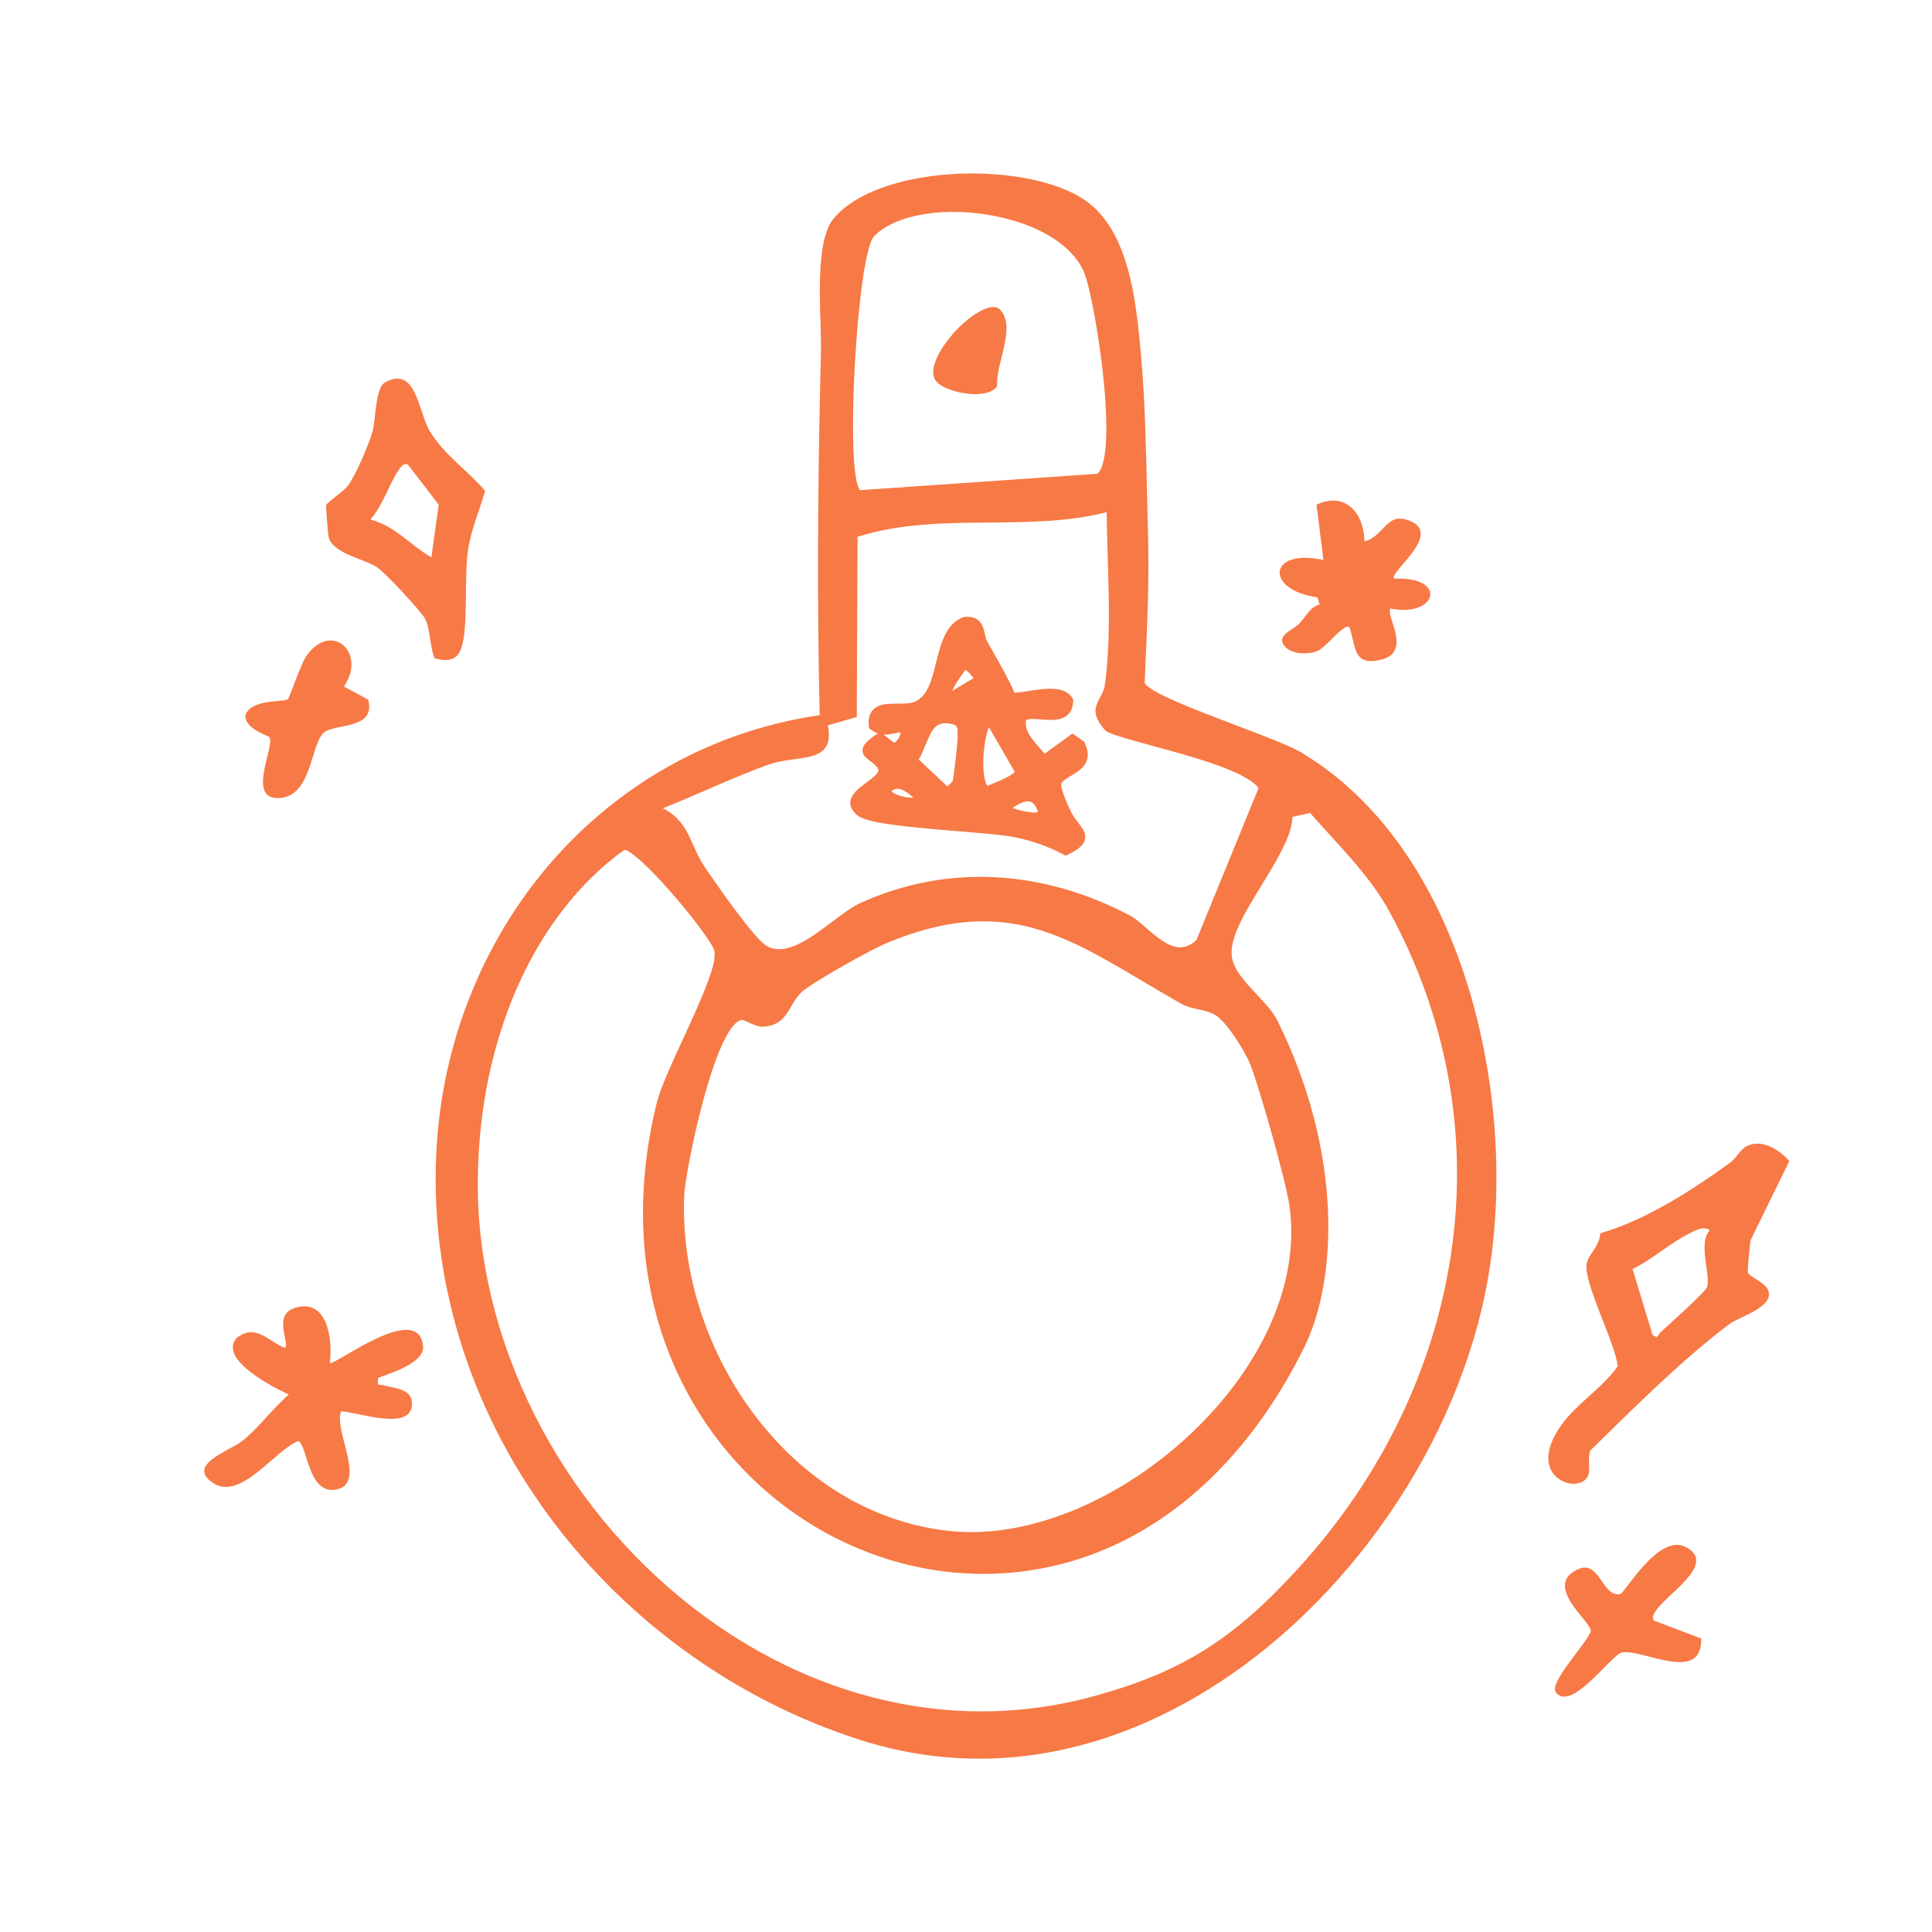 <svg viewBox="0 0 432 432" xmlns="http://www.w3.org/2000/svg" data-name="Layer 2" id="Layer_2">
  <defs>
    <style>
      .cls-1 {
        fill: #f77945;
      }
    </style>
  </defs>
  <g>
    <g>
      <path d="M184.48,78.56c-.77,29.84-.87,56.39-.3,81.18l.02.94-.93.14c-2.51.37-4.99.83-7.43,1.38-19.59,4.43-37,14.63-50.69,29.81-14.88,16.49-24.23,38.06-26.34,60.75-2.71,29.08,5.55,58.83,23.26,83.75,17.25,24.29,42.3,42.64,70.54,51.67,25.07,8.02,51.36,4.37,76.04-10.56,31.98-19.34,56.77-55.44,63.16-91.96,3.59-20.54,1.96-44.24-4.49-65.04-5.14-16.59-15.73-39.01-36.95-51.67-2.26-1.34-8.06-3.55-14.2-5.88-12.44-4.73-20.07-7.76-21.05-10.04l-.1-.22.08-1.78c.45-9.86.96-21.03.69-30.83-.08-2.86-.15-5.86-.21-8.93-.24-10.67-.48-21.71-1.32-31.2l-.02-.18c-1.07-12.15-2.55-28.8-13.24-35.08-13.64-8.01-44.4-6.91-53.96,4.7-3.27,3.97-2.91,15.35-2.67,22.87.08,2.44.15,4.55.1,6.19ZM288.1,181.92l5.16-1.16.42.48c1.5,1.73,3.07,3.45,4.59,5.11,4.74,5.19,9.64,10.55,13.16,16.99,13.07,23.92,17.88,50.62,13.9,77.21-3.86,25.82-15.71,50.24-34.27,70.63-14.65,16.09-26.18,23.36-45.7,28.81-1.6.45-3.21.85-4.82,1.22-14.29,3.23-28.84,3.15-43.35-.25-15.08-3.53-29.37-10.44-42.47-20.53-30.62-23.59-49.32-60.84-48.79-97.21.46-31.63,12.83-59.25,33.1-73.9l.28-.21h.35c3.79.06,20,19.8,20.9,23.11.84,3.06-2.19,10-6.9,20.24-2.65,5.75-5.15,11.18-5.96,14.49-5.63,23.01-3.36,45.01,6.56,63.63,8.98,16.84,23.6,29.66,41.19,36.08,16.78,6.13,34.91,5.78,51.08-.99,18.19-7.62,33.49-23.08,44.22-44.7,7.47-15.04,8.51-43.27-5.99-72.44-.86-1.74-2.57-3.56-4.38-5.49-2.61-2.79-5.32-5.67-5.82-8.78-.74-4.56,2.93-10.54,6.81-16.88,3.23-5.27,6.56-10.72,6.71-14.64l.03-.82ZM165.59,227.17h.01c.62-.14,1.21.14,2.11.57.85.41,2.01.96,2.9.91,3.27-.21,4.28-1.93,5.55-4.1.79-1.34,1.68-2.87,3.21-4,3.46-2.56,14.92-9.03,18.87-10.66,25.45-10.44,39.13-2.32,58.07,8.93,2.66,1.58,5.42,3.22,8.33,4.87.99.56,2.16.81,3.39,1.08,1.52.33,3.1.67,4.51,1.63,2.74,1.88,6.79,8.51,7.86,11.24,2.15,5.52,7.95,25.98,8.79,31.61,2.33,15.57-4.36,33.08-18.35,48.03-11.84,12.66-27.01,21.52-41.56,24.81-5.42,1.22-10.75,1.67-15.8,1.26-17.32-1.43-33.32-10.59-45.05-25.81-11.09-14.39-17.06-32.67-16.37-50.16.18-4.49,6.51-38.56,13.52-40.21ZM248.37,114.73c.03,3.32.13,6.66.24,10.2.29,9.48.59,19.29-.65,28.32-.18,1.28-.73,2.31-1.21,3.21-1.01,1.87-1.67,3.1.99,6.19.69.68,5.77,2.06,10.25,3.27,9.38,2.54,21.04,5.71,24.11,9.69l.37.48-14.14,34.57-.15.15c-1.02,1.02-2.05,1.58-3.07,1.82-3.44.78-6.84-2.19-9.49-4.5-1.18-1.03-2.3-2-3.2-2.49-19.61-10.45-40.81-11.46-59.69-2.86-1.75.8-3.85,2.38-6.09,4.07-5.15,3.88-10.98,8.27-15.73,5.41-3.45-2.07-14.02-17.82-14.13-17.98-1.12-1.68-1.87-3.34-2.59-4.94-1.38-3.08-2.58-5.74-6.09-7.63l-2.01-1.08,2.12-.84c3.18-1.26,6.43-2.66,9.56-4.02,4.5-1.95,9.16-3.97,13.81-5.63,1.91-.68,3.92-.96,5.86-1.22,2.85-.39,5.3-.73,6.36-2.19.65-.9.8-2.28.45-4.21l-.17-.94,6.59-1.89.18-40.29.74-.23c9.61-3.02,19.76-3.11,29.57-3.19,8.61-.07,17.5-.14,25.89-2.24l1.31-.32v1.35ZM194.81,52.19c5.03-5.17,16.67-7.09,28.31-4.67,10.32,2.14,17.9,7.17,20.28,13.44,2.35,6.18,8.08,41.21,2.57,45.67l-.26.21-53.7,3.71-.34-.34c-3.78-3.8-1.07-53.68,3.15-58.01Z" class="cls-1"></path>
      <path d="M218.93,393.24c-8.93,0-17.83-1.39-26.59-4.19-28.42-9.09-53.64-27.56-71-52.01-17.83-25.1-26.15-55.06-23.42-84.36,2.13-22.88,11.56-44.64,26.57-61.27,13.74-15.22,31.43-25.63,51.16-30.08,2.47-.56,4.99-1.03,7.5-1.4l.13-.02v-.13c-.58-24.8-.48-51.37.29-81.22h0c.04-1.63-.03-3.82-.1-6.14-.26-8.12-.61-19.24,2.88-23.48,9.79-11.89,41.21-13.08,55.12-4.91,11.1,6.52,12.6,23.43,13.69,35.78l.02.18c.84,9.54,1.09,20.58,1.32,31.26.07,3.07.13,6.07.21,8.93.27,9.83-.24,21.02-.69,30.89l-.07,1.58v.03c.92,2.09,11.35,6.05,20.55,9.55,6.2,2.35,12.02,4.57,14.34,5.95,21.47,12.8,32.17,35.44,37.36,52.18,6.49,20.93,8.14,44.79,4.52,65.47-6.43,36.77-31.39,73.11-63.59,92.58-16.3,9.86-33.3,14.84-50.2,14.84ZM183.2,161.75c-2.39.36-4.8.81-7.15,1.34-19.36,4.37-36.73,14.58-50.21,29.53-14.75,16.34-24.02,37.73-26.11,60.22-2.68,28.87,5.52,58.39,23.09,83.14,17.14,24.13,42.03,42.36,70.07,51.33,24.81,7.93,50.85,4.31,75.29-10.47,31.76-19.21,56.39-55.06,62.74-91.34,3.57-20.4,1.94-43.95-4.46-64.61-5.1-16.43-15.57-38.65-36.55-51.15-2.18-1.3-7.94-3.49-14.03-5.8-14.18-5.39-20.5-8.01-21.59-10.54l-.18-.42.09-1.99c.45-9.85.95-21,.68-30.77-.08-2.86-.15-5.86-.21-8.94-.23-10.65-.48-21.66-1.32-31.14l-.02-.18c-1.06-11.96-2.5-28.33-12.79-34.37-6.4-3.76-17.12-5.63-27.99-4.88-11.34.78-20.61,4.28-24.81,9.38-3.05,3.71-2.68,15.32-2.46,22.26.08,2.45.15,4.56.1,6.25-.77,29.83-.87,56.36-.3,81.13v.59s4.68-1.34,4.68-1.34l.18-40.27,1.37-.43c9.74-3.06,19.96-3.15,29.84-3.23h.14c8.5-.07,17.29-.15,25.53-2.21l2.43-.6.02,2.5c.03,3.28.13,6.59.23,10.09.29,9.61.59,19.45-.66,28.55-.2,1.45-.82,2.59-1.31,3.51-.94,1.74-1.37,2.54.83,5.11.81.59,6.23,2.06,9.84,3.04,10.01,2.72,21.35,5.79,24.6,10.02l.69.9-.2.49-14.21,34.74-.28.28c-1.08,1.08-2.27,1.78-3.52,2.06-3.89.87-7.59-2.35-10.29-4.71-1.14-1-2.22-1.94-3.03-2.37-19.35-10.31-40.27-11.32-58.89-2.83-1.66.76-3.73,2.31-5.92,3.96-5.38,4.05-11.47,8.64-16.75,5.47-3.61-2.17-13.98-17.6-14.42-18.25-1.17-1.74-1.93-3.44-2.66-5.08-1.37-3.05-2.45-5.46-5.69-7.21l-3.74-2.01,3.95-1.56c3.2-1.26,6.57-2.72,9.54-4.01,4.51-1.96,9.18-3.98,13.87-5.65,1.99-.71,4.04-.99,6.03-1.27,2.66-.37,4.94-.68,5.77-1.83.49-.68.59-1.86.29-3.52l-.16-.91ZM148.24,180.74l.28.15c3.79,2.04,5.1,4.97,6.49,8.06.7,1.57,1.43,3.19,2.51,4.81,2.93,4.37,11.13,16.08,13.84,17.71,4.23,2.54,9.8-1.66,14.72-5.36,2.27-1.71,4.42-3.33,6.26-4.17,19.15-8.72,40.63-7.7,60.5,2.88,1,.53,2.15,1.54,3.37,2.6,2.54,2.22,5.7,4.98,8.69,4.3.92-.21,1.78-.72,2.63-1.57l.02-.02,13.87-33.91-.05-.07c-2.88-3.74-14.87-6.99-23.63-9.37-6.66-1.81-9.88-2.74-10.65-3.5-2.91-3.38-2.37-5-1.15-7.27.47-.87.96-1.78,1.11-2.9,1.23-8.95.93-18.72.65-28.16-.11-3.61-.21-6.92-.24-10.23v-.19s-.19.05-.19.05c-8.45,2.11-17.35,2.19-25.96,2.26h-.14c-9.75.08-19.82.17-29.31,3.15l-.1.03-.18,40.31-6.46,1.85.02.13c.4,2.19.2,3.8-.61,4.91-1.29,1.77-3.92,2.14-6.97,2.56-1.92.26-3.87.53-5.69,1.18-4.63,1.65-9.27,3.66-13.75,5.6-2.98,1.29-6.36,2.76-9.59,4.04l-.3.12ZM219.48,384.48c-7.49,0-15.01-.88-22.5-2.63-15.21-3.56-29.61-10.53-42.82-20.7-30.85-23.76-49.68-61.29-49.15-97.95.46-31.91,12.98-59.81,33.47-74.63l.53-.38h.65c4.56.07,20.89,20.56,21.77,23.78.92,3.36-2.01,10.13-6.96,20.86-2.63,5.71-5.11,11.09-5.9,14.32-5.58,22.78-3.33,44.56,6.48,62.98,8.87,16.64,23.32,29.31,40.7,35.66,16.56,6.05,34.46,5.71,50.41-.97,17.99-7.54,33.12-22.84,43.76-44.27,7.37-14.84,8.37-42.74-5.99-71.63-.8-1.62-2.47-3.39-4.23-5.27-2.71-2.89-5.51-5.88-6.06-9.26-.79-4.89,2.96-11.02,6.93-17.5,3.16-5.17,6.44-10.51,6.58-14.2l.06-1.52,6.38-1.43.77.89c1.5,1.73,3.06,3.44,4.58,5.09,4.78,5.23,9.72,10.64,13.29,17.17,13.17,24.09,18.01,50.99,14.01,77.78-3.88,26-15.81,50.59-34.5,71.11-14.78,16.23-26.42,23.57-46.13,29.08-1.61.45-3.25.86-4.87,1.23-7.03,1.59-14.13,2.38-21.25,2.38ZM139.6,190.03l-.04.03c-20.04,14.48-32.27,41.83-32.72,73.18-.52,36.09,18.04,73.06,48.44,96.48,13,10.01,27.17,16.86,42.12,20.37,14.35,3.36,28.79,3.44,42.94.25,1.59-.36,3.19-.76,4.78-1.21,19.33-5.4,30.76-12.61,45.28-28.55,18.44-20.25,30.21-44.51,34.05-70.15,3.94-26.4-.83-52.9-13.8-76.64-3.46-6.34-8.33-11.66-13.03-16.81-1.52-1.67-3.09-3.39-4.61-5.13l-.06-.07-3.95.88v.11c-.16,4.17-3.56,9.72-6.85,15.08-3.79,6.19-7.37,12.04-6.68,16.26.46,2.83,3.06,5.61,5.59,8.3,1.86,1.99,3.61,3.86,4.53,5.71,14.64,29.45,13.56,58.01,5.99,73.25-10.83,21.82-26.29,37.43-44.69,45.14-16.37,6.86-34.75,7.21-51.74,1-17.79-6.5-32.6-19.47-41.68-36.51-10.03-18.82-12.33-41.05-6.65-64.27.83-3.4,3.35-8.87,6.02-14.65,4.49-9.75,7.61-16.86,6.85-19.62-.35-1.28-4.12-6.58-9.18-12.41-5.94-6.86-9.79-10-10.86-10.02h-.05ZM217.22,344.41c-1.29,0-2.56-.05-3.81-.15-17.58-1.45-33.81-10.74-45.7-26.17-11.22-14.55-17.26-33.05-16.56-50.75.14-3.47,6.21-39.18,14.22-41.06l.12-.02c.88-.16,1.64.2,2.59.66.72.34,1.8.88,2.45.82,2.79-.18,3.6-1.56,4.82-3.65.83-1.42,1.77-3.03,3.46-4.28,3.49-2.59,15.08-9.13,19.07-10.77,25.87-10.61,39.72-2.39,58.89,8.99,2.69,1.6,5.42,3.22,8.31,4.86.87.49,1.97.73,3.13.98,1.54.33,3.28.71,4.83,1.77,2.92,2,7.06,8.76,8.2,11.67,2.16,5.55,7.99,26.14,8.84,31.81,2.37,15.85-4.4,33.63-18.58,48.79-11.75,12.56-27.07,21.7-42.02,25.08-4.22.95-8.33,1.43-12.27,1.43ZM165.76,228.06c-6.07,1.55-12.57,34.01-12.78,39.35-.68,17.28,5.22,35.35,16.18,49.57,11.58,15.01,27.35,24.06,44.41,25.46,4.88.4,10.1-.02,15.52-1.24,14.61-3.3,29.59-12.25,41.09-24.54,13.8-14.75,20.4-31.98,18.11-47.27-.84-5.6-6.6-25.93-8.74-31.42-1.01-2.58-4.97-9.07-7.53-10.82-1.26-.86-2.68-1.17-4.18-1.49-1.31-.28-2.54-.55-3.65-1.18-2.9-1.65-5.64-3.28-8.3-4.85-18.76-11.14-32.28-19.16-57.31-8.89-3.91,1.61-15.25,8.01-18.68,10.55-1.38,1.02-2.19,2.4-2.97,3.73-1.3,2.22-2.52,4.31-6.28,4.55-1.13.06-2.41-.54-3.35-.99-.79-.38-1.22-.58-1.51-.51h-.04ZM191.65,111.48l-.64-.64c-4.12-4.15-1.45-54.58,3.14-59.29h0c5.24-5.38,17.22-7.4,29.15-4.93,10.62,2.21,18.45,7.44,20.95,14.01,2.05,5.41,8.61,41.59,2.29,46.7l-.48.39-.29.02-54.12,3.74ZM195.46,52.82h0c-3.85,3.96-6.59,53.27-3.15,56.73l.05.05,53-3.66.04-.03c2.04-1.65,2.54-9.65,1.33-21.39-1.02-9.9-3.02-20.2-4.18-23.25-2.27-5.98-9.6-10.79-19.61-12.87-11.35-2.36-22.64-.54-27.47,4.41Z" class="cls-1"></path>
    </g>
    <g>
      <path d="M233.36,169.83l6.43-4.69,1.9,1.34c2.67,5.55-4.33,5.85-5.26,8.46-.45,1.27,1.57,5.67,2.26,7.07,1.86,3.78,6.03,5.28-.39,8.3-3.71-1.99-7.4-3.23-11.53-4.06-6.26-1.26-31.26-1.98-34.43-4.6-5.23-4.31,7.31-6.77,4.6-10.52-1.8-2.51-6.04-2.59-.17-6.34l3.11,2.4c1.88-.97,2.53-2.44,2.45-4.45-2.65.04-4.66,1.56-7.15-.37-.67-5.95,5.97-3.27,9.41-4.5,7.03-2.53,4.1-16.22,11.08-19,4.04-.36,3.17,3.15,4.21,4.98,2.24,3.95,4.42,7.59,6.29,11.8,1.47.98,10.71-2.78,12.86,1-.06,6.15-8.66,1.67-10.45,3.91-.93,3.84,2.81,6.45,4.78,9.28ZM219.01,151.91c-.72-1-2.46-3.6-3.78-2.87-1.48,2.32-3.49,4.49-3.74,7.38l7.52-4.51ZM220.77,176.79c1.51-.91,7.25-2.53,7.03-4.49l-6.42-11.12c-2.24-.26-3.77,14.64-.6,15.61ZM224.84,180.71c-.09.52,8.49,3.62,8.13.62-1.46-4.87-5.12-3.04-8.13-.62ZM211.74,177.01c.86-.67,1.79-1.18,2.2-2.29.16-.45,1.1-8.59,1.09-9.45-.04-1.88.42-3.67-1.78-4.21-6.44-1.58-6.22,4.98-9,8.92l7.49,7.03ZM205.92,178.61c-2.21-1.89-4.97-4.78-7.65-1.97.18,2.5,7.53,3.41,7.65,1.97Z" class="cls-1"></path>
      <path d="M238.26,191.33l-.4-.22c-3.46-1.86-7.04-3.12-11.28-3.97-2.2-.44-6.97-.83-12.02-1.25-12.04-.99-20.72-1.82-22.81-3.55-1.1-.91-1.65-1.88-1.62-2.89.04-1.81,1.84-3.15,3.58-4.44,2.36-1.76,3.09-2.53,2.49-3.36-.41-.57-1.01-1.02-1.58-1.45-.89-.66-1.8-1.34-1.76-2.47.04-1.12,1.03-2.19,3.42-3.72l.03-.02c-.55-.18-1.11-.47-1.68-.92l-.3-.24-.04-.38c-.18-1.62.1-2.82.87-3.68,1.27-1.43,3.48-1.43,5.61-1.44,1.28,0,2.61,0,3.54-.34,3.07-1.1,4.01-4.86,5-8.83,1.05-4.23,2.14-8.61,6.05-10.16l.26-.06c3.7-.33,4.24,2.19,4.6,3.86.13.61.26,1.18.48,1.58l.95,1.67c1.87,3.26,3.64,6.35,5.21,9.85.54.03,1.93-.19,2.98-.36,3.5-.57,8.3-1.36,10,1.64l.12.21v.25c-.02,1.4-.43,2.48-1.23,3.21-1.48,1.36-3.89,1.18-6.01,1.01-1.24-.09-2.75-.21-3.29.14-.42,2.29,1.19,4.13,2.89,6.08.42.48.85.97,1.25,1.47l6.23-4.54,2.63,1.85.1.21c2.1,4.36-1.02,6.21-3.09,7.43-.94.56-1.92,1.13-2.14,1.74-.17.55.63,3.14,2.22,6.36.44.89,1.02,1.64,1.58,2.37.95,1.23,1.84,2.39,1.5,3.77-.29,1.21-1.5,2.26-3.9,3.39l-.41.19ZM196.72,165.91c-1.97,1.33-2.05,1.84-2.05,1.9,0,.17.67.68,1.03.94.62.46,1.4,1.04,1.97,1.84,1.75,2.44-.92,4.43-2.88,5.89-1.32.99-2.82,2.1-2.85,3.02-.01.42.31.91.96,1.44,1.81,1.5,13.37,2.44,21.8,3.14,5.33.44,9.93.82,12.23,1.28,4.25.85,7.88,2.11,11.37,3.93,1.89-.94,2.41-1.59,2.5-1.97.13-.53-.48-1.32-1.18-2.23-.58-.76-1.25-1.62-1.76-2.68-1.1-2.23-2.86-6.21-2.3-7.78.44-1.22,1.7-1.97,2.93-2.69,2.33-1.38,3.62-2.3,2.47-4.86l-1.17-.82-6.65,4.85-.53-.76c-.47-.68-1.06-1.35-1.68-2.06-1.9-2.17-4.05-4.63-3.24-7.96l.05-.19.12-.16c.98-1.24,2.92-1.09,4.97-.93,1.75.13,3.74.29,4.64-.54.37-.34.58-.87.62-1.62-1.24-1.65-5.13-1.02-8-.55-2.38.39-3.67.57-4.45.05l-.22-.15-.11-.24c-1.58-3.57-3.38-6.71-5.29-10.05l-.95-1.67c-.36-.64-.52-1.38-.68-2.09-.36-1.65-.55-2.58-2.53-2.44-2.94,1.26-3.86,4.95-4.83,8.86-1.06,4.26-2.16,8.67-6.15,10.1-1.22.44-2.71.44-4.15.45-1.73,0-3.52,0-4.25.83-.35.39-.5,1.02-.45,1.87,1.24.81,2.32.59,3.76.29.74-.15,1.58-.32,2.5-.34h.89s.04.88.04.88c.1,2.49-.86,4.22-2.94,5.29l-.52.27-3.06-2.36ZM197.54,164.24l2.4,1.85c.86-.57,1.31-1.31,1.44-2.36-.41.06-.81.14-1.2.22-.83.17-1.71.34-2.64.29ZM231.16,183.52c-2.45,0-5.85-1.32-6.65-1.86-.56-.38-.62-.81-.57-1.11l.06-.34.27-.22c2.75-2.21,4.93-3.02,6.66-2.48,1.35.42,2.33,1.61,2.91,3.55l.03.15c.1.81-.22,1.5-.88,1.9-.47.28-1.11.4-1.84.4ZM226.43,180.65c1.9.81,5.26,1.27,5.64.9,0,0,0-.02,0-.05-.4-1.27-.96-2.02-1.68-2.24-.65-.2-1.85-.09-3.96,1.39ZM204.03,180.21h-.06c-2.07-.01-6.42-.89-6.6-3.5l-.03-.4.28-.29c3.07-3.2,6.25-.41,8.35,1.43l.91.78-.04.47c-.06.69-.6,1.52-2.8,1.52ZM199.33,176.9c.17.22.49.45.91.65,1.27.63,2.98.86,4.03.83-2.02-1.73-3.47-2.65-4.94-1.48ZM211.69,178.2l-8.64-8.11.46-.65c.75-1.06,1.28-2.37,1.8-3.64,1.32-3.26,2.83-6.95,8.16-5.64,2.56.63,2.51,2.71,2.48,4.23,0,.28-.01.56,0,.85.01.64-.88,9.07-1.14,9.78-.43,1.17-1.29,1.8-2.05,2.37-.15.11-.29.22-.44.33l-.61.48ZM205.43,169.83l6.38,5.99c.59-.44,1.05-.81,1.28-1.42.16-.67,1.04-8.38,1.03-9.12,0-.31,0-.62,0-.92.04-1.74-.06-2.17-1.09-2.42-3.64-.89-4.58.95-6.04,4.55-.46,1.12-.93,2.28-1.56,3.34ZM220.89,177.79l-.39-.12c-3.22-.98-2.62-9.42-1.85-13.12.64-3.06,1.53-4.42,2.82-4.27l.46.05,6.75,11.69.02.19c.24,2.11-2.88,3.4-5.62,4.54-.77.32-1.49.62-1.84.83l-.35.21ZM221.13,162.58c-.82,1.76-1.68,7.14-1.04,11.06.2,1.2.49,1.82.72,2.1.43-.21.97-.43,1.57-.68,2.81-1.17,4.32-2.01,4.49-2.53l-5.75-9.95ZM210.43,158.11l.15-1.78c.22-2.5,1.57-4.44,2.88-6.31.34-.49.68-.98,1-1.48l.12-.19.2-.11c1.95-1.07,3.82,1.54,4.82,2.95l.72.99-9.9,5.93ZM215.81,149.82c-.27.42-.56.83-.85,1.24-.8,1.15-1.57,2.25-2.06,3.44l4.79-2.87c-1.12-1.47-1.65-1.77-1.88-1.82Z" class="cls-1"></path>
    </g>
    <g>
      <path d="M221.41,69.66c-1.4.32-3.42,1.52-5.46,3.36-4.26,3.83-7.71,9.59-5.85,11.73,1.16,1.33,5.35,2.71,8.81,2.44,1.46-.12,2.55-.52,3.1-1.14-.07-1.88.47-4.06,1.03-6.35.93-3.78,1.89-7.7-.05-9.78-.32-.34-.87-.41-1.59-.25Z" class="cls-1"></path>
      <path d="M218.04,88.13c-3.31,0-7.29-1.24-8.62-2.78-2.56-2.94,2.02-9.5,5.93-13.01,2.12-1.9,4.26-3.2,5.87-3.57h0c1.35-.31,2.08.11,2.46.52,2.27,2.44,1.25,6.6.27,10.62-.55,2.24-1.07,4.35-1,6.1v.36s-.23.27-.23.27c-.72.81-2,1.31-3.71,1.45-.31.02-.63.04-.95.04ZM221.61,70.54h0c-1.28.29-3.21,1.49-5.05,3.14-4.62,4.15-6.94,9.12-5.77,10.46.89,1.02,4.75,2.4,8.05,2.13,1.27-.1,1.93-.4,2.26-.63.01-1.89.52-3.97,1.06-6.17.87-3.55,1.77-7.22.17-8.94-.03-.02-.24-.09-.72.02Z" class="cls-1"></path>
    </g>
  </g>
  <path d="M97.22,147.22c-1.21-2.66-.88-6.46-2.23-8.96-.89-1.64-8.94-10.28-10.73-11.45-2.94-1.92-10.02-3.05-10.79-6.83-.15-.72-.63-6.71-.53-7.05.16-.54,3.93-3.12,4.78-4.23,1.76-2.3,4.85-9.47,5.62-12.4.73-2.79.56-9.55,2.74-10.78,7.01-3.94,7.42,6.61,10.08,10.98,3.27,5.38,8.5,8.73,12.32,13.27-1.25,4.31-3.04,8.39-3.78,12.86-.98,5.94.05,17.37-1.47,22.05-1.02,3.13-3.06,3.24-6,2.55ZM91.1,103.77c-1.19-.01-1.29.45-1.86,1.22-2.08,2.81-3.69,8.3-6.45,11.16,5.66,1.51,8.84,5.66,13.67,8.49l1.64-11.79-6.99-9.08Z" class="cls-1"></path>
  <path d="M60.25,164.84c-.25-.34-5.79-1.95-5.35-5.06,1.5-3.58,8.58-2.7,9.46-3.44.4-.33,2.81-7.67,4.09-9.57,5.42-8.02,13.72-1.04,8.46,6.74l5.42,2.93c1.8,6.89-7.69,5.2-10,7.46-2.91,2.84-2.63,13.66-9.4,14.5-8.27,1.02-1.32-11.7-2.69-13.57Z" class="cls-1"></path>
  <path d="M305.09,121.06c4.57-1.12,4.88-7.12,10.63-4.38,6.52,3.11-5.4,11.56-3.97,12.71,12.21-.53,9.44,8.82-.83,6.67-1.26,1.56,5.11,9.81-2.27,11.49-6.12,1.39-5.4-2.81-6.91-7.32-1.32-.96-5.27,4.76-7.44,5.46-1.99.64-5.17.63-6.72-.87-2.76-2.67,1.49-3.85,2.95-5.4s2.66-3.97,4.54-4.21l-.48-1.64c-11.81-1.59-11.14-11.09,1.33-8.35l-1.54-12.37c6.44-3.04,10.65,1.91,10.71,8.21Z" class="cls-1"></path>
  <path d="M400.09,259.63l-8.61,17.59c-.16.33-.81,7.06-.64,7.39.52.98,3.79,2.17,4.47,3.76,1.72,3.81-6.42,6.06-8.59,7.68-10.38,7.73-21.92,19.28-31.13,28.3-.65,1.59.09,4.26-.48,5.6-1.68,3.98-11.27,1.36-8.36-6.87,2.7-7.63,10.47-11.26,14.97-17.55-.4-5.11-8-19.2-6.88-23.27.52-1.87,2.95-3.91,2.97-6.5,9.91-2.76,20.59-9.65,29.02-15.75,1.42-1.02,2.24-2.96,3.71-3.71,3.39-1.74,7.42.78,9.55,3.34ZM382.32,275.06c-1.43-.95-3.11.03-4.43.67-4.41,2.14-8.37,5.87-12.84,8.03l4.45,14.7c1.46,1.03,1.01.18,1.69-.45,1.79-1.64,9.7-8.76,10.37-9.97,1.3-2.31-2.1-9.89.77-12.98Z" class="cls-1"></path>
  <path d="M369.83,362.38l10.57,3.99c.25,10.4-13.62,2.03-17.84,3.16-2.33.62-11.31,13.49-14.7,8.84-1.56-2.14,7.1-11.06,7.85-13.65.19-2.08-10.93-10.18-2.83-13.84,4.85-2.19,5.27,6.28,9.43,5.57.93-.16,8.53-13.59,14.5-10.59,8.91,4.47-9.38,13.22-6.97,16.52Z" class="cls-1"></path>
  <path d="M73.74,304.74c.81.91,19.88-14.09,20.86-3.7.35,3.71-7.23,5.98-10.03,7.05-.24,2.17,0,1.32,1.22,1.67,2.54.74,6.64.71,6.32,4.52-.5,5.79-12.36,1.38-15.86,1.3-1.65,4.57,6.02,16.43-1.3,17.52-6.23.93-6.24-10.38-8.3-10.86-5.38,2.16-12.96,13.66-19.21,9.23-5.69-4.04,3.85-7.01,6.71-9.25,3.64-2.86,6.85-7.34,10.43-10.4-3.35-1.54-15.69-7.76-11.74-12.57,4.26-3.49,7.15.68,10.9,2.16,1.1-1.26-2.87-7.43,2.27-8.99,7.25-2.2,8.4,7.11,7.74,12.33Z" class="cls-1"></path>
</svg>